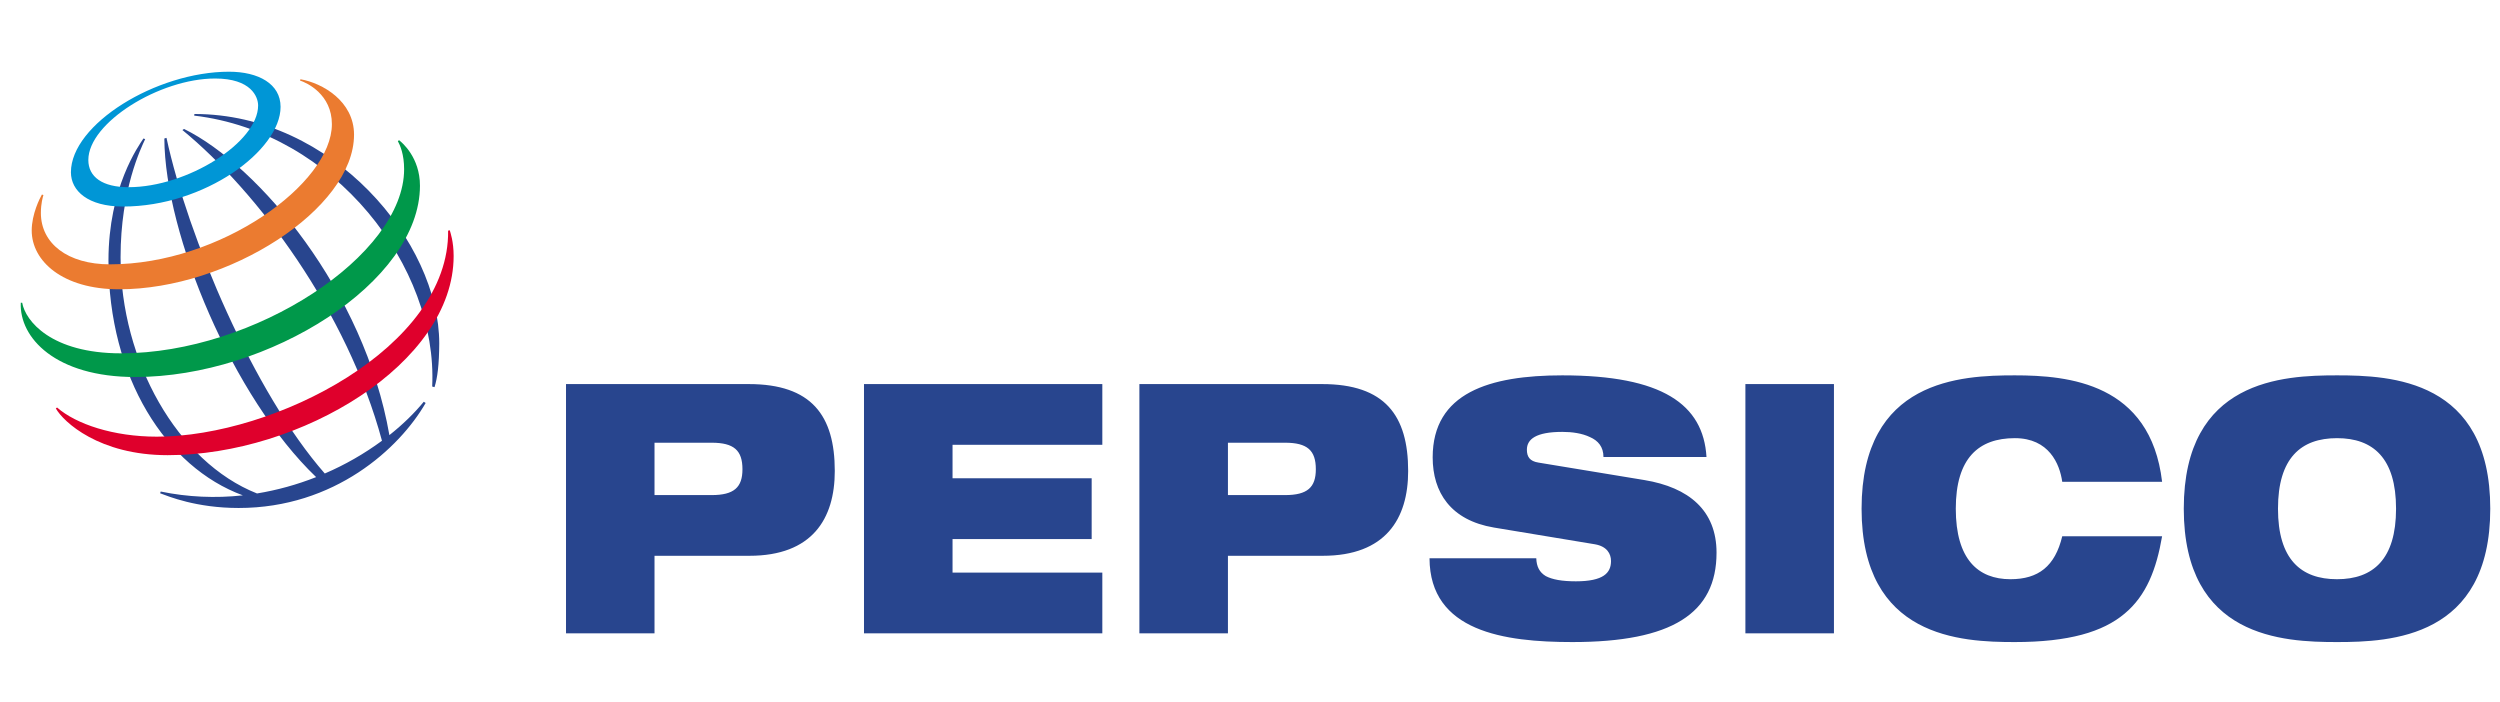 <svg width="57" height="16" viewBox="0 0 57 16" fill="none" xmlns="http://www.w3.org/2000/svg">
<g clip-path="url(#clip0_2190_7737)">
<path fill-rule="evenodd" clip-rule="evenodd" d="M14.923 10.094H16.226C16.735 10.094 16.928 10.269 16.928 10.699C16.928 11.113 16.735 11.288 16.226 11.288H14.923V10.094ZM12.905 14.44H14.923V12.672H17.086C18.518 12.672 19.033 11.829 19.033 10.739C19.033 9.473 18.503 8.757 17.071 8.757H12.905V14.44ZM19.699 8.757H25.133V10.141H21.718V10.905H24.89V12.291H21.718V13.055H25.133V14.44H19.699V8.757ZM27.997 10.094H29.3C29.808 10.094 30.001 10.269 30.001 10.699C30.001 11.113 29.808 11.288 29.3 11.288H27.997V10.094ZM25.978 14.44H27.997V12.672H30.159C31.591 12.672 32.106 11.829 32.106 10.739C32.106 9.473 31.576 8.757 30.144 8.757H25.978V14.44ZM34.061 12.028C33.073 11.861 32.665 11.224 32.665 10.428C32.665 8.955 33.961 8.558 35.621 8.558C37.898 8.558 38.836 9.218 38.908 10.42H36.559C36.559 10.189 36.437 10.046 36.252 9.966C36.072 9.879 35.844 9.847 35.621 9.847C35.02 9.847 34.813 10.014 34.813 10.253C34.813 10.412 34.877 10.516 35.077 10.547L37.49 10.945C38.507 11.113 39.137 11.638 39.137 12.601C39.137 13.986 38.12 14.639 35.85 14.639C34.297 14.639 32.6 14.4 32.593 12.729H35.027C35.034 12.919 35.099 13.047 35.242 13.134C35.392 13.214 35.614 13.254 35.929 13.254C36.559 13.254 36.731 13.063 36.731 12.792C36.731 12.625 36.638 12.458 36.366 12.41L34.061 12.028ZM39.795 8.757H41.814V14.44H39.795V8.757ZM49.296 12.227C49.167 12.975 48.938 13.58 48.437 13.994C47.943 14.408 47.169 14.639 45.938 14.639C44.714 14.639 42.444 14.543 42.444 11.598C42.444 8.653 44.714 8.558 45.938 8.558C47.155 8.558 49.031 8.732 49.296 10.985H47.019C46.962 10.579 46.718 9.99 45.938 9.99C45.114 9.99 44.592 10.444 44.592 11.598C44.592 12.752 45.1 13.206 45.838 13.206C46.475 13.206 46.855 12.912 47.019 12.227H49.296V12.227ZM51.938 11.598C51.938 10.444 52.461 9.99 53.284 9.99C54.107 9.99 54.63 10.444 54.63 11.598C54.63 12.753 54.107 13.206 53.284 13.206C52.461 13.206 51.938 12.753 51.938 11.598ZM49.79 11.598C49.79 14.543 52.059 14.639 53.284 14.639C54.508 14.639 56.778 14.543 56.778 11.598C56.778 8.653 54.508 8.558 53.284 8.558C52.059 8.558 49.79 8.653 49.79 11.598ZM9.854 8.813C9.984 6.086 7.633 3.016 4.427 2.636L4.433 2.599C7.593 2.599 10.015 5.525 10.015 7.833C10.012 8.313 9.975 8.611 9.907 8.827L9.854 8.813ZM9.662 9.16C9.452 9.416 9.188 9.675 8.878 9.921C8.308 6.643 5.899 3.776 4.196 2.94L4.159 2.965C5.872 4.371 7.915 7.101 8.709 10.049C8.304 10.347 7.866 10.598 7.405 10.796C5.788 8.953 4.282 5.399 3.796 3.143L3.747 3.158C3.758 5.348 5.312 9.065 7.208 10.878C6.773 11.05 6.321 11.175 5.86 11.251C4.042 10.531 2.749 8.225 2.749 5.863C2.749 4.321 3.219 3.368 3.31 3.172L3.271 3.157C3.161 3.323 2.473 4.277 2.473 5.941C2.473 8.611 3.789 10.652 5.537 11.294C4.912 11.363 4.28 11.334 3.664 11.207L3.651 11.247C3.838 11.316 4.473 11.582 5.441 11.582C7.629 11.582 9.109 10.222 9.705 9.188L9.662 9.16Z" fill="#28458E"/>
<path fill-rule="evenodd" clip-rule="evenodd" d="M5.222 1.635C3.563 1.635 1.617 2.833 1.617 3.928C1.617 4.351 2.005 4.709 2.806 4.709C4.667 4.709 6.397 3.43 6.397 2.436C6.397 1.913 5.894 1.635 5.222 1.635ZM5.885 2.405C5.885 3.243 4.275 4.268 2.93 4.268C2.336 4.268 2.014 4.034 2.014 3.648C2.014 2.797 3.642 1.79 4.904 1.79C5.727 1.79 5.885 2.209 5.885 2.405Z" fill="#0096D6"/>
<path fill-rule="evenodd" clip-rule="evenodd" d="M0.956 4.435C0.909 4.516 0.723 4.881 0.723 5.256C0.723 5.951 1.425 6.596 2.717 6.596C5.202 6.596 8.072 4.767 8.072 3.07C8.072 2.307 7.351 1.893 6.85 1.807L6.841 1.837C6.997 1.886 7.567 2.152 7.567 2.831C7.567 4.183 5.032 6.027 2.508 6.027C1.541 6.027 0.932 5.55 0.932 4.855C0.932 4.635 0.978 4.49 0.99 4.448L0.956 4.435Z" fill="#EB7B30"/>
<path fill-rule="evenodd" clip-rule="evenodd" d="M9.098 3.196C9.166 3.248 9.575 3.589 9.575 4.234C9.575 6.433 6.129 8.596 3.082 8.596C1.265 8.596 0.437 7.699 0.474 6.902H0.506C0.578 7.316 1.167 8.056 2.758 8.056C5.808 8.056 9.214 5.818 9.214 3.858C9.214 3.521 9.123 3.312 9.071 3.218L9.098 3.196Z" fill="#00984A"/>
<path fill-rule="evenodd" clip-rule="evenodd" d="M10.254 5.25C10.268 5.297 10.343 5.507 10.343 5.837C10.343 8.284 6.855 10.378 3.822 10.378C2.261 10.378 1.446 9.62 1.273 9.312L1.301 9.291C1.733 9.669 2.584 9.956 3.577 9.956C6.256 9.956 10.253 7.918 10.217 5.259L10.254 5.25Z" fill="#DF002C"/>
</g>
<defs>
<clipPath id="clip0_2190_7737">
<rect width="56.342" height="15.641" fill="white" transform="translate(0.438 0.317)"/>
</clipPath>
</defs>
</svg>
